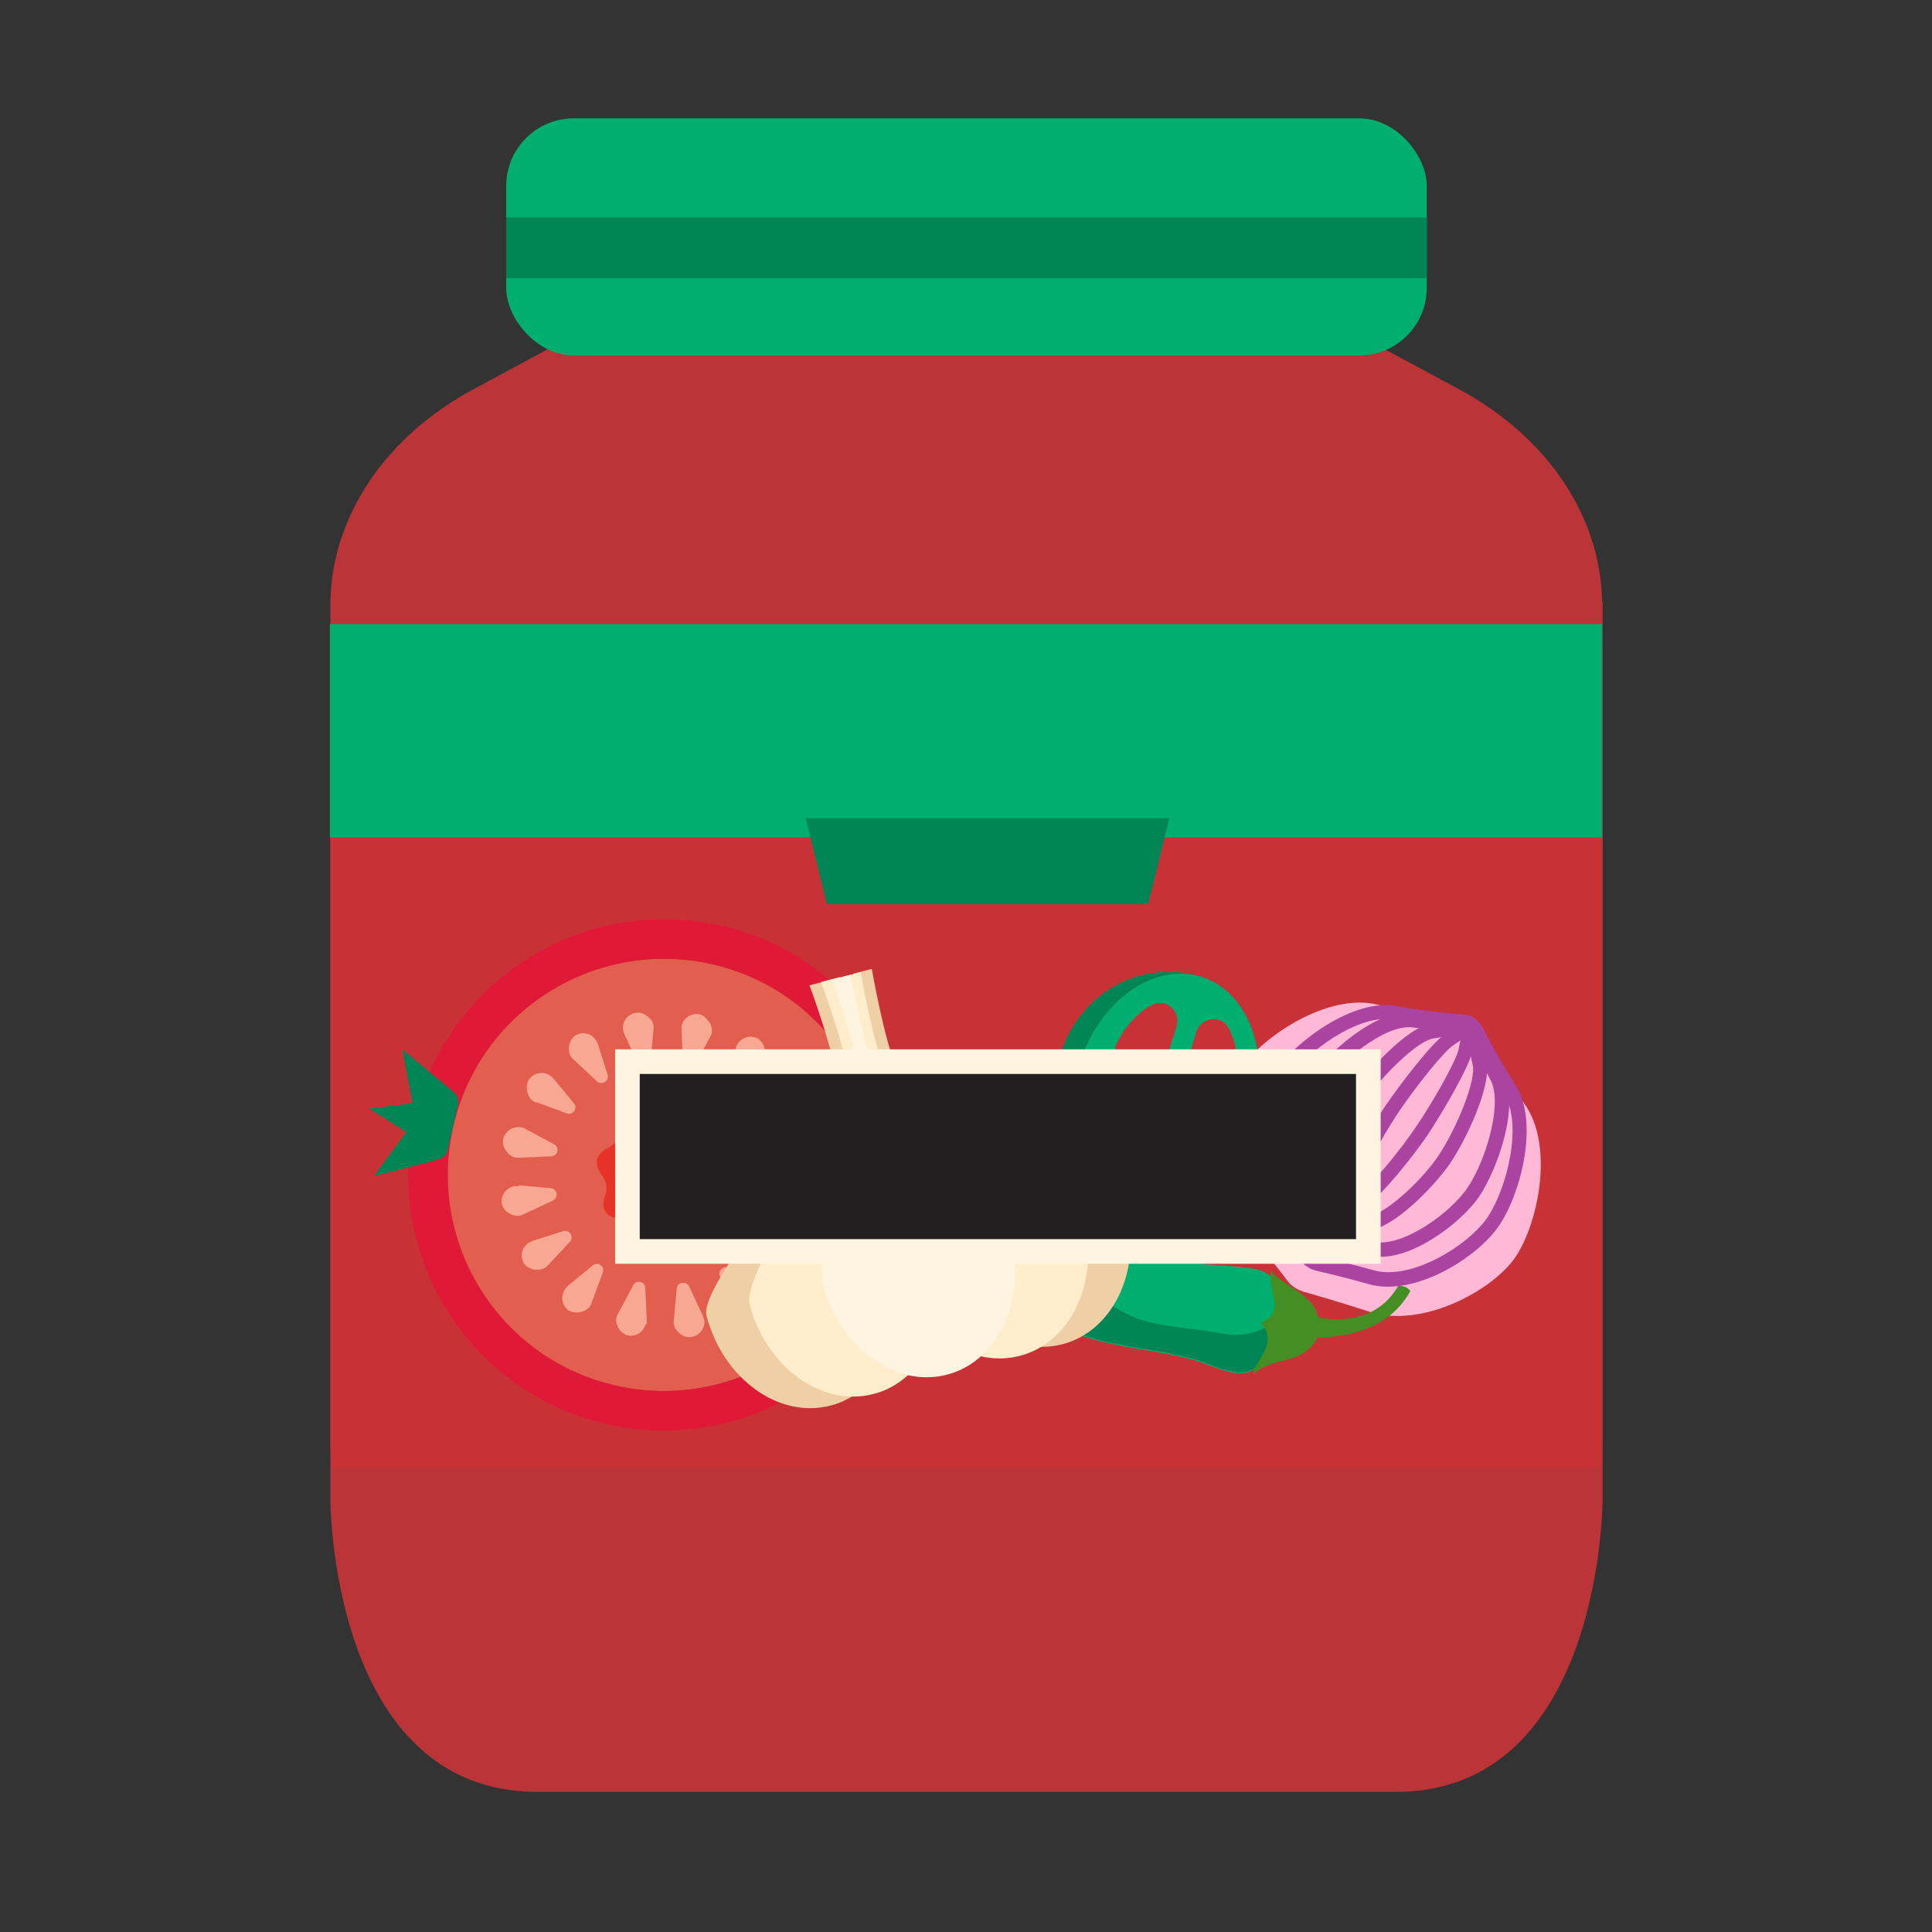 <?xml version="1.0" encoding="UTF-8"?>
<svg id="Calque_3" xmlns="http://www.w3.org/2000/svg" xmlns:xlink="http://www.w3.org/1999/xlink" viewBox="0 0 40 40">
  <rect x="0" y="0" width="40" height="40" fill="#333333" stroke="none"/>
  <defs>
    <style>
      .cls-1 {
        fill: #e01936;
      }

      .cls-2, .cls-3, .cls-4 {
        fill-rule: evenodd;
      }

      .cls-2, .cls-5 {
        fill: #008656;
      }

      .cls-6 {
        fill: #fff4e0;
      }

      .cls-7 {
        fill: #ffb9d6;
      }

      .cls-8 {
        fill: none;
      }

      .cls-9 {
        fill: #ffedcb;
      }

      .cls-10, .cls-3 {
        fill: #00af70;
      }

      .cls-11 {
        fill: #efcfa5;
      }

      .cls-12 {
        fill: #e83227;
      }

      .cls-13 {
        fill: #e25f4f;
      }

      .cls-14 {
        fill: #bb3438;
      }

      .cls-15 {
        fill: #221f20;
        stroke: #fff4e0;
        stroke-miterlimit: 10;
        stroke-width: .51px;
      }

      .cls-16 {
        fill: #008556;
      }

      .cls-17 {
        fill: #f8a792;
      }

      .cls-18 {
        fill: #e82e37;
        opacity: .3;
      }

      .cls-19 {
        clip-path: url(#clippath);
      }

      .cls-4 {
        fill: #448e24;
      }

      .cls-20 {
        fill: #ab43a1;
      }
    </style>
    <clipPath id="clippath">
      <rect class="cls-8" x="10.48" y="2.45" width="19.06" height="4.91" rx="1.4" ry="1.4"/>
    </clipPath>
  </defs>
  <g>
    <path class="cls-14" d="M33.17,12.46c-.03-1.78-1.14-3.42-2.96-4.4l-1.69-.91h-8.51s-8.52,0-8.52,0l-1.69.91c-1.82.98-2.93,2.63-2.96,4.4,0,.09,0,.18,0,.27v18.32s0,6.05,4.29,6.05h8.88c3.2,0,6.47,0,8.88,0,4.29,0,4.29-6.05,4.29-6.05V12.74c0-.09,0-.19,0-.27Z"/>
    <path class="cls-18" d="M6.83,13.84c0,2.45,0,15.98,0,15.98,0,0,0,.22.03.56h26.29c.03-.34.03-.56.03-.56,0,0,0-13.53,0-15.98,0-.34-.02-.64-.04-.92H6.87c-.03.27-.04.58-.04.92Z"/>
    <rect class="cls-10" x="6.83" y="12.92" width="26.34" height="4.42"/>
    <polygon class="cls-5" points="23.77 18.72 17.12 18.72 16.68 16.94 24.21 16.94 23.77 18.72"/>
    <g>
      <path class="cls-7" d="M30.18,21.12c.19.03.36.14.46.31.18.31.52.86.92,1.42.62.86.29,2.47-.18,3.17s-1.94,1.49-3.02,1.14c-.68-.22-1.14-.35-1.38-.42-.13-.04-.25-.12-.33-.23-.15-.2-.44-.57-.91-1.12-.73-.87-.55-2.53-.08-3.23s1.83-1.61,2.86-1.36c.67.16,1.3.26,1.66.32Z"/>
      <path class="cls-20" d="M30.48,21.07c.1.06.19.14.24.25.12.23.36.69.66,1.15.48.75.12,2.22-.34,2.9-.44.66-1.74,1.48-2.69,1.22-.53-.15-.88-.23-1.09-.28-.14-.03-.26-.11-.35-.23-.12-.17-.33-.47-.67-.9-.6-.78-.33-2.29.12-2.95.46-.68,1.68-1.57,2.56-1.4.54.1,1.06.15,1.31.17h0c.08,0,.16.03.23.07ZM30.24,21.15h0s0,0,0,0ZM27.27,25.99s.05.02.07.03c.21.05.56.13,1.1.28.78.22,1.97-.52,2.36-1.1.4-.6.74-1.93.33-2.57-.3-.47-.55-.94-.67-1.18-.05-.09-.13-.15-.24-.16-.26-.02-.79-.07-1.34-.18-.75-.14-1.85.68-2.26,1.28-.39.58-.62,1.96-.13,2.6.34.44.55.74.68.91.03.04.06.07.1.09Z"/>
      <path class="cls-20" d="M30.5,21.07c.09.05.15.12.19.22.08.19.23.56.43.93.36.67-.12,1.98-.48,2.53-.4.6-1.51,1.41-2.25,1.25-.41-.08-.68-.13-.84-.16-.13-.02-.23-.09-.3-.2-.08-.14-.23-.37-.46-.72-.42-.63-.09-1.95.31-2.56.37-.55,1.4-1.48,2.16-1.4.42.04.82.05,1.03.05.08,0,.15.02.21.05ZM27.55,25.54s.03.01.04.01c.16.02.44.07.86.16.59.12,1.59-.6,1.94-1.13.37-.55.73-1.73.47-2.22-.21-.39-.37-.77-.44-.96-.02-.06-.06-.08-.13-.08h0c-.26,0-.65,0-1.06-.05-.56-.06-1.51.72-1.88,1.27-.35.53-.65,1.72-.31,2.22.24.35.39.59.47.73.01.02.03.04.05.05Z"/>
      <path class="cls-20" d="M30.51,21.08s.01,0,.02.01c.04.03.1.09.11.19.02.14.06.41.13.68.13.49-.41,1.63-.75,2.13-.33.48-1.21,1.39-1.74,1.39-.26,0-.43.01-.53.02-.12,0-.22-.06-.26-.18-.03-.1-.09-.26-.18-.5-.2-.49.31-1.65.64-2.13.34-.5,1.19-1.43,1.69-1.5.27-.04.54-.1.67-.14.09-.02.16,0,.2.02ZM27.77,25.21c.11,0,.28-.02.52-.02.33,0,1.12-.71,1.49-1.26.38-.57.79-1.57.71-1.89-.06-.25-.11-.5-.13-.68-.17.04-.42.1-.68.14-.33.04-1.1.8-1.48,1.37-.37.55-.73,1.55-.61,1.86.09.22.15.38.18.49Z"/>
      <path class="cls-20" d="M30.52,21.09s.01,0,.01,0c.04.03.1.09.06.22-.03.1-.07.29-.11.46-.06.32-.62,1.27-.91,1.71-.29.43-.97,1.29-1.24,1.43-.14.07-.24.12-.28.15-.09.05-.16.02-.19,0-.03-.02-.09-.07-.07-.17,0-.06.02-.17.03-.31.02-.3.57-1.26.86-1.68.3-.44.97-1.32,1.24-1.49.15-.1.31-.21.39-.27h0c.09-.07.17-.05.21-.03ZM30.49,21.36s0,0,0,0l-.09-.12.09.12ZM28.12,24.68s.06-.03.09-.04c.16-.08.76-.79,1.12-1.33.36-.53.83-1.37.87-1.59.01-.06.02-.12.04-.18-.05.03-.1.07-.15.1-.19.12-.79.87-1.15,1.41-.36.54-.79,1.36-.81,1.54,0,.03,0,.07,0,.1Z"/>
    </g>
    <g>
      <path class="cls-3" d="M24.86,20.22c-.99-.3-2.11.51-2.51,1.8s.08,2.6,1.07,2.9,2.11-.51,2.51-1.8-.08-2.6-1.07-2.9ZM22.92,23.88c-.17-.31-.23-.73-.15-1.18l.47-.28.45.14c.14.04.21.2.16.35l-.27.88c-.09.3-.51.36-.66.08ZM24.09,22.12c-.05.15-.2.24-.33.2l-.45-.14-.23-.49c.18-.41.47-.73.78-.89.28-.14.59.14.5.44l-.27.88ZM25.43,21.27c.17.31.23.73.15,1.18l-.47.28-.45-.14c-.14-.04-.21-.2-.16-.35l.27-.88c.09-.3.51-.36.66-.08ZM24.48,24.36c-.28.14-.59-.14-.5-.44l.27-.88c.05-.15.2-.24.33-.2l.45.14.23.49c-.18.41-.47.73-.78.89Z"/>
      <path class="cls-2" d="M24.86,20.22s.02,0,.04.01c0,0,0,0,0,0-.22-.07-.46-.11-.71-.11-1.3,0-2.35,1.11-2.35,2.47,0,.87.43,1.63,1.07,2.07-.63-.52-.88-1.58-.56-2.63.4-1.3,1.52-2.11,2.51-1.81Z"/>
    </g>
    <g>
      <path class="cls-3" d="M16.71,21.98c.03-.09.11-.23.23-.22.06,0,.11.05.11.12.01.09-.04.15,0,.3.07.33.38.68.6.93.82.92,1.83,1.49,2.93,1.91.49.19.85.29,1.36.39.22.04.44.09.66.14.78.23,1.3.46,2.14.6.36.06,1.16.05,1.42.18.4.19.42.7.35,1.08-.06.35-.32.93-.71,1.01-.32.07-.78-.18-1.11-.27-.76-.2-1.48-.23-2.25-.48-1.05-.33-2.14-.89-3.25-1.67-.42-.33-.82-.68-1.12-1.09-.35-.49-1.03-1.55-1.27-2.11-.11-.25-.18-.56-.08-.82Z"/>
      <path class="cls-2" d="M16.71,21.98c.03-.09.11-.23.23-.22.06,0,.11.05.11.12.01.09-.04.15,0,.3.07.33.38.68.6.93.15.17.3.32.46.46,0,0,0,0,0,0-.28.42.4.84.69,1.05.15.11.3.24.43.4.32.37.57.53.97.77.96.59,1.08.48,1.99.81.68.24.97.64,1.68.79.5.11,1,.13,1.49.23.47.07.84-.09,1.16-.33,0,.03,0,.07-.01.1-.06.35-.32.93-.71,1.01-.32.07-.78-.18-1.11-.27-.76-.2-1.48-.23-2.25-.48-1.05-.33-2.14-.89-3.25-1.67-.42-.33-.82-.68-1.12-1.09-.35-.49-1.03-1.55-1.27-2.11-.11-.25-.18-.56-.08-.82Z"/>
      <path class="cls-4" d="M25.95,28.45c.05-.33.53-.63.15-1.06.55-.23.14-.64.21-1.07.26.3.92.5.98.96.8.13,1.36-.13,1.66-.66.09,0,.18.02.25.11-.39.7-1.11.94-1.93.97-.32.59-.87.35-1.32.75Z"/>
    </g>
    <g>
      <g>
        <path class="cls-13" d="M9.38,23.34c-.55,2.41.97,4.81,3.38,5.35s4.81-.97,5.35-3.38-.97-4.81-3.38-5.35-4.81.97-5.35,3.38Z"/>
        <path class="cls-1" d="M9.38,23.34c.54-2.41,2.94-3.92,5.35-3.38s3.92,2.94,3.38,5.35-2.94,3.92-5.35,3.38-3.92-2.94-3.38-5.35M8.58,23.16c-.64,2.85,1.15,5.69,4,6.33s5.69-1.15,6.33-4-1.15-5.69-4-6.33-5.69,1.15-6.33,4h0Z"/>
        <g>
          <path class="cls-17" d="M11.88,21.94h0c-.07-.06-.13-.15-.09-.32.02-.07.06-.14.12-.18.15-.09.34-.05.43.1.02.03.03.06.04.08h0s.2.63.2.63c.04.13-.12.23-.22.14l-.48-.45Z"/>
          <path class="cls-17" d="M13.37,27.41c-.04.17-.21.27-.37.24-.07-.02-.14-.07-.18-.13-.09-.15-.07-.25-.02-.33h0s.31-.58.31-.58c.06-.12.25-.08.25.06l.03.66h0s0,.06,0,.09Z"/>
          <path class="cls-17" d="M15.61,26.72h0c.07.06.12.14.09.31-.02.08-.06.15-.13.19-.15.09-.34.05-.43-.1-.02-.03-.03-.06-.04-.08h0s-.2-.63-.2-.63c-.04-.13.12-.23.22-.14l.48.45Z"/>
          <path class="cls-17" d="M11.35,26.19h0c-.06.07-.14.12-.32.09-.07-.02-.14-.06-.18-.12-.09-.15-.05-.34.1-.43.03-.02.06-.03.08-.04h0s.63-.2.63-.2c.13-.04.23.12.14.22l-.45.48Z"/>
          <path class="cls-17" d="M17.06,25.08c-.02.08-.07.14-.13.18-.15.09-.25.07-.33.02h0s-.58-.31-.58-.31c-.12-.06-.08-.25.06-.25l.66-.03h0s.06,0,.09,0c.17.04.27.21.24.37Z"/>
          <path class="cls-17" d="M10.89,23.38h0s.58.31.58.31c.12.06.08.25-.06.25l-.66.03h0c-.09,0-.19-.01-.29-.17-.04-.06-.06-.14-.04-.22.04-.17.21-.27.37-.24.03,0,.06.02.09.03Z"/>
          <path class="cls-17" d="M16.64,22.5c.04.06.05.14.03.22-.04.17-.13.22-.22.25h0s-.63.2-.63.2c-.13.04-.23-.12-.14-.22l.45-.48h0s.04-.04.07-.06c.15-.09.34-.05.43.1Z"/>
          <path class="cls-17" d="M14.68,21.15c.09.15.07.24.02.32h0s-.31.58-.31.58c-.06.12-.25.08-.25-.06l-.03-.66h0s0-.06,0-.09c.04-.17.21-.27.37-.24.08.02.14.07.18.14Z"/>
          <g>
            <path class="cls-17" d="M11.11,22.83h0c-.09-.03-.17-.09-.2-.26-.01-.08,0-.15.04-.22.1-.14.3-.18.44-.08.03.02.05.04.07.06h0s.42.51.42.51c.09.11-.02.26-.15.21l-.62-.23Z"/>
            <path class="cls-17" d="M14.58,27.32c.03.17-.09.33-.26.36-.08.01-.15,0-.22-.05-.14-.1-.16-.2-.15-.29h0s.06-.66.06-.66c.01-.14.2-.17.26-.04l.28.6h0s.02.06.03.09Z"/>
            <path class="cls-17" d="M16.38,25.83h0c.09.03.17.09.2.25.01.08,0,.16-.04.22-.1.14-.3.18-.44.08-.03-.02-.05-.04-.07-.06h0s-.42-.51-.42-.51c-.09-.11.02-.26.15-.21l.62.23Z"/>
            <path class="cls-17" d="M12.25,26.97h0c-.03.09-.09.17-.26.2-.07.01-.15,0-.22-.04-.14-.1-.17-.3-.07-.44.02-.03.04-.05.06-.07h0s.51-.42.51-.42c.11-.09.26.02.21.15l-.23.62Z"/>
            <path class="cls-17" d="M17.1,23.75c.01.08,0,.16-.06.22-.1.14-.2.16-.29.14h0s-.66-.06-.66-.06c-.14-.01-.17-.2-.04-.26l.6-.28h0s.06-.02.09-.03c.17-.03.33.09.36.26Z"/>
            <path class="cls-17" d="M10.74,24.54h0s.66.06.66.06c.14.01.17.2.04.26l-.6.28h0c-.08.04-.18.06-.33-.04-.06-.04-.11-.11-.12-.18-.03-.17.09-.33.26-.36.03,0,.06,0,.09,0Z"/>
            <path class="cls-17" d="M15.72,21.53c.06.04.1.11.11.19.03.18-.03.26-.1.31h0s-.51.42-.51.42c-.11.09-.26-.02-.21-.15l.23-.62h0s.02-.06.04-.08c.1-.14.3-.18.44-.08Z"/>
            <path class="cls-17" d="M13.39,21.03c.14.1.15.2.14.29h0s-.06.66-.06.66c-.01.14-.2.17-.26.04l-.28-.6h0s-.02-.06-.03-.09c-.03-.17.09-.33.26-.36.08-.01.16,0,.22.06Z"/>
          </g>
        </g>
        <path class="cls-12" d="M14.06,22.95c-.1-.02-.21.02-.32.1-.12.1-.28.12-.42.07-.13-.05-.25-.05-.34,0-.09.06-.14.16-.15.3-.01.15-.11.28-.24.35-.13.06-.21.14-.23.24s.02.21.1.32c.1.12.12.28.07.42-.05.13-.05.25,0,.33.06.09.16.14.3.15.15.01.28.11.35.24.06.13.14.21.24.23s.21-.02.32-.1c.12-.1.28-.12.42-.07.13.05.25.05.33,0s.14-.16.15-.3c.01-.15.11-.28.24-.35.13-.06.21-.14.23-.24s-.02-.21-.1-.32c-.1-.12-.12-.28-.07-.42.05-.13.05-.25,0-.33-.06-.09-.16-.14-.3-.15-.15-.01-.28-.11-.35-.24-.06-.13-.14-.21-.24-.23Z"/>
      </g>
      <path class="cls-16" d="M8.55,22.84l-.91.11.77.49-.67.91,1.33-.34c.1-.03.18-.11.2-.21l.21-.92c.02-.1-.01-.21-.09-.27l-1.06-.88.21,1.11Z"/>
    </g>
    <g>
      <path class="cls-11" d="M19.44,25.97h0c-.19-.71-1.21-2.65-1.22-3.73,0-.54-.56-2.08-.56-2.08l.39-.1s.28,1.62.54,2.09c.5.86,4.53,2.09,4.72,2.8h0s0,0,0,0c0,0,0,0,0,0,.35,1.31-.24,2.6-1.31,2.88s-2.22-.54-2.57-1.85c0,0,0,0,0,0h0Z"/>
      <path class="cls-11" d="M18.51,26.22h0c-.19-.71-.27-2.9-.8-3.84-.27-.47-.56-2.08-.56-2.08l-.39.1s.57,1.54.57,2.08c0,.99-2.89,4.07-2.7,4.77h0s0,0,0,0c0,0,0,0,0,0,.35,1.31,1.5,2.13,2.57,1.85s1.66-1.58,1.31-2.88c0,0,0,0,0,0h0Z"/>
      <path class="cls-9" d="M18.56,26.21h0c-.19-.71-.56-2.83-.57-3.9,0-.54-.56-2.08-.56-2.08l.39-.1s.28,1.62.54,2.09c.5.86,3.88,2.26,4.07,2.97h0s0,0,0,0c0,0,0,0,0,0,.35,1.31-.24,2.6-1.31,2.88s-2.22-.54-2.57-1.85c0,0,0,0,0,0h0Z"/>
      <path class="cls-9" d="M19.4,25.98h0c-.19-.71-.92-2.73-1.45-3.67-.27-.47-.56-2.08-.56-2.08l-.39.1s.57,1.54.57,2.08c0,.99-2.23,3.9-2.05,4.6h0s0,0,0,0c0,0,0,0,0,0,.35,1.31,1.5,2.13,2.57,1.85s1.66-1.58,1.31-2.88c0,0,0,0,0,0h0Z"/>
      <path class="cls-6" d="M20.92,25.58h0c-.19-.71-2.22-2.38-2.75-3.32-.27-.47-.56-2.08-.56-2.08l-.39.1s.57,1.54.57,2.08c0,.99-.93,3.55-.75,4.25h0s0,0,0,0c0,0,0,0,0,0,.35,1.31,1.5,2.13,2.57,1.85s1.66-1.58,1.31-2.88c0,0,0,0,0,0h0Z"/>
    </g>
    <rect class="cls-15" x="12.99" y="21.98" width="15.34" height="3.93"/>
  </g>
  <g>
    <rect class="cls-10" x="10.48" y="2.45" width="19.06" height="4.91" rx="1.4" ry="1.4"/>
    <g class="cls-19">
      <rect class="cls-5" x="9.78" y="4.5" width="20.46" height="1.26"/>
    </g>
  </g>
</svg>